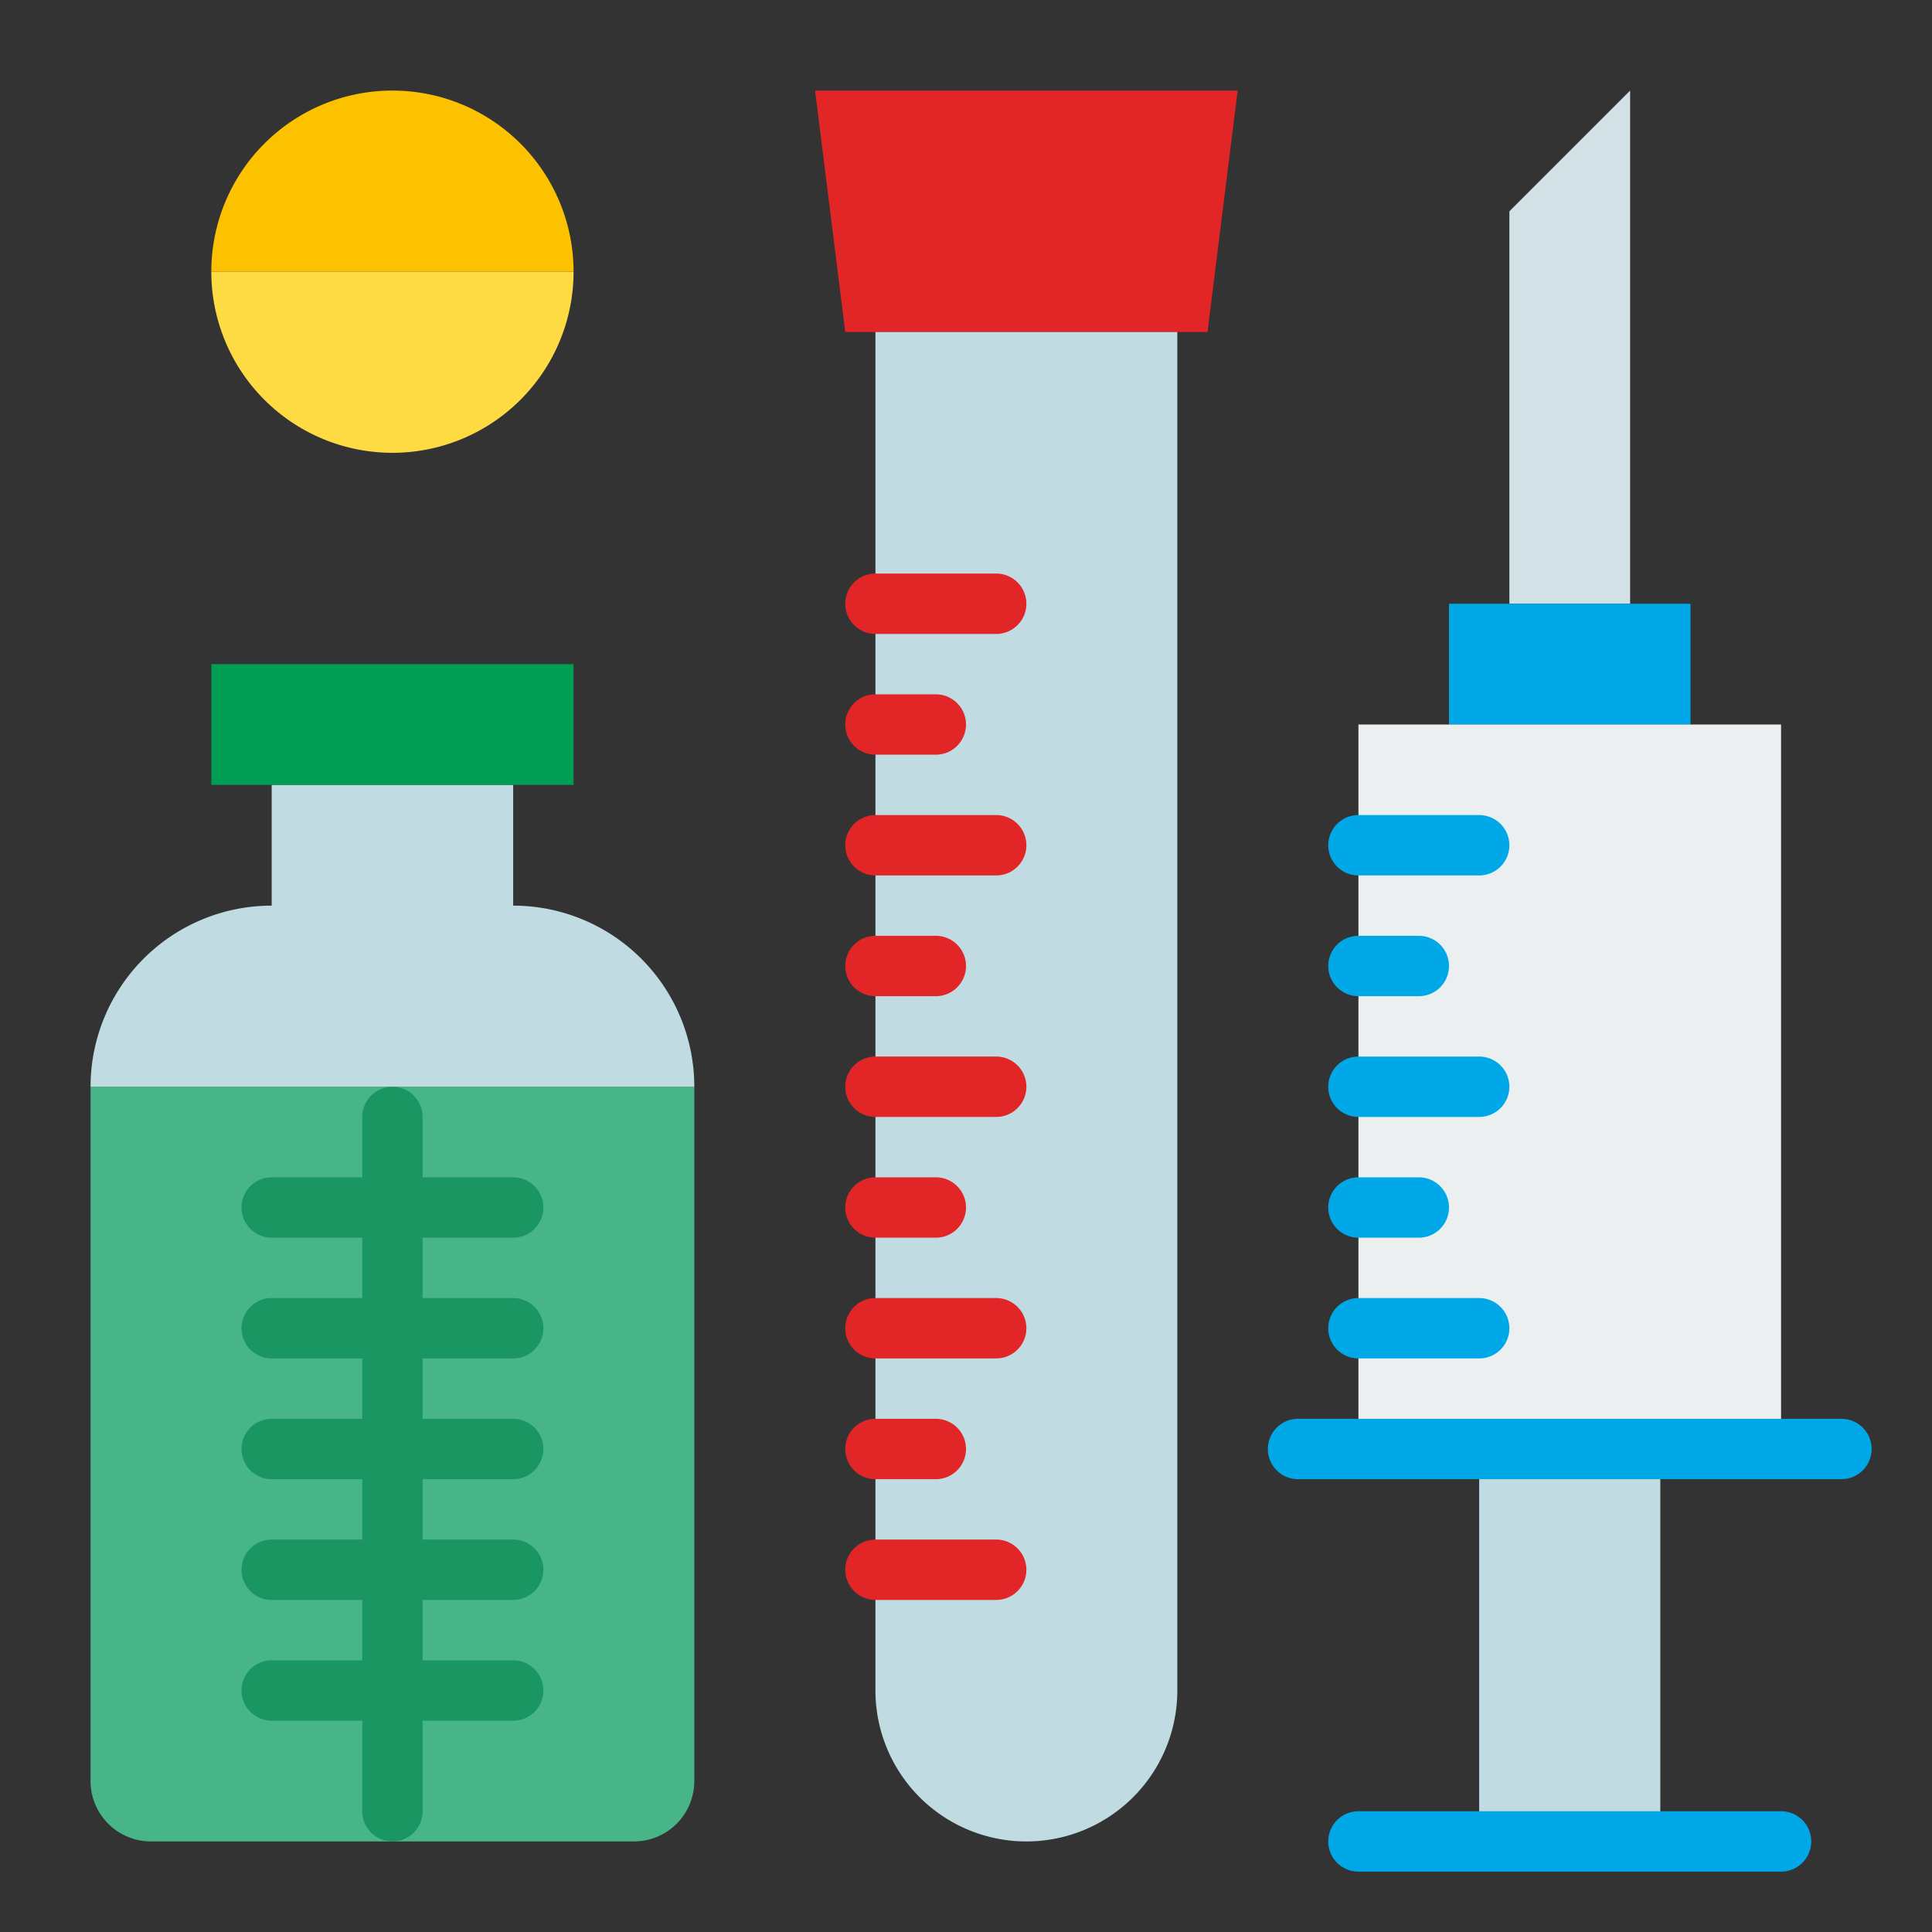 <?xml version="1.0"?>
<svg xmlns="http://www.w3.org/2000/svg" height="4096px" viewBox="0 0 512 512" width="4096px"><rect x="0" y="0" width="512" height="512" fill="#333333" stroke="none"/><g><rect fill="#c0dce2" height="104" width="48" x="392" y="384"/><path d="M472,496H360a8,8,0,0,1,0-16H472a8,8,0,0,1,0,16Z" fill="#00a8e7"/><polygon fill="#e22526" points="320 88 224 88 216 24 328 24 320 88"/><path d="M232,88V448a40,40,0,0,0,40,40h0a40,40,0,0,0,40-40V88Z" fill="#c0dce2"/><path d="M264,360H232a8,8,0,0,1,0-16h32a8,8,0,0,1,0,16Z" fill="#e22526"/><path d="M248,392H232a8,8,0,0,1,0-16h16a8,8,0,0,1,0,16Z" fill="#e22526"/><path d="M264,424H232a8,8,0,0,1,0-16h32a8,8,0,0,1,0,16Z" fill="#e22526"/><path d="M264,296H232a8,8,0,0,1,0-16h32a8,8,0,0,1,0,16Z" fill="#e22526"/><path d="M248,328H232a8,8,0,0,1,0-16h16a8,8,0,0,1,0,16Z" fill="#e22526"/><path d="M264,232H232a8,8,0,0,1,0-16h32a8,8,0,0,1,0,16Z" fill="#e22526"/><path d="M248,264H232a8,8,0,0,1,0-16h16a8,8,0,0,1,0,16Z" fill="#e22526"/><path d="M264,168H232a8,8,0,0,1,0-16h32a8,8,0,0,1,0,16Z" fill="#e22526"/><path d="M248,200H232a8,8,0,0,1,0-16h16a8,8,0,0,1,0,16Z" fill="#e22526"/><polygon fill="#d1e1e5" points="432 24 400 56 400 160 432 160 432 24"/><rect fill="#00a8e7" height="32" width="64" x="384" y="160"/><rect fill="#eceff0" height="192" width="112" x="360" y="192"/><path d="M344,392a8,8,0,0,1,0-16H488a8,8,0,0,1,0,16Z" fill="#00a8e7"/><path d="M392,360H360a8,8,0,0,1,0-16h32a8,8,0,0,1,0,16Z" fill="#00a8e7"/><path d="M392,296H360a8,8,0,0,1,0-16h32a8,8,0,0,1,0,16Z" fill="#00a8e7"/><path d="M376,328H360a8,8,0,0,1,0-16h16a8,8,0,0,1,0,16Z" fill="#00a8e7"/><path d="M392,232H360a8,8,0,0,1,0-16h32a8,8,0,0,1,0,16Z" fill="#00a8e7"/><path d="M376,264H360a8,8,0,0,1,0-16h16a8,8,0,0,1,0,16Z" fill="#00a8e7"/><path d="M40,488H168a16,16,0,0,0,16-16V288H24V472A16,16,0,0,0,40,488Z" fill="#48b589"/><path d="M136,240h0V208H72v32a48,48,0,0,0-48,48H184A48,48,0,0,0,136,240Z" fill="#c0dce2"/><rect fill="#009d54" height="32" width="96" x="56" y="176"/><g><path d="M104,24A48,48,0,0,0,56,72h96A48,48,0,0,0,104,24Z" fill="#fcc200"/><path d="M56,72a48,48,0,0,0,96,0Z" fill="#ffdb43"/></g><path d="M136,360a8,8,0,0,0,0-16H112V328h24a8,8,0,0,0,0-16H112V296a8,8,0,0,0-16,0v16H72a8,8,0,0,0,0,16H96v16H72a8,8,0,0,0,0,16H96v16H72a8,8,0,0,0,0,16H96v16H72a8,8,0,0,0,0,16H96v16H72a8,8,0,0,0,0,16H96v24a8,8,0,0,0,16,0V456h24a8,8,0,0,0,0-16H112V424h24a8,8,0,0,0,0-16H112V392h24a8,8,0,0,0,0-16H112V360Z" fill="#1a9663"/></g></svg>
